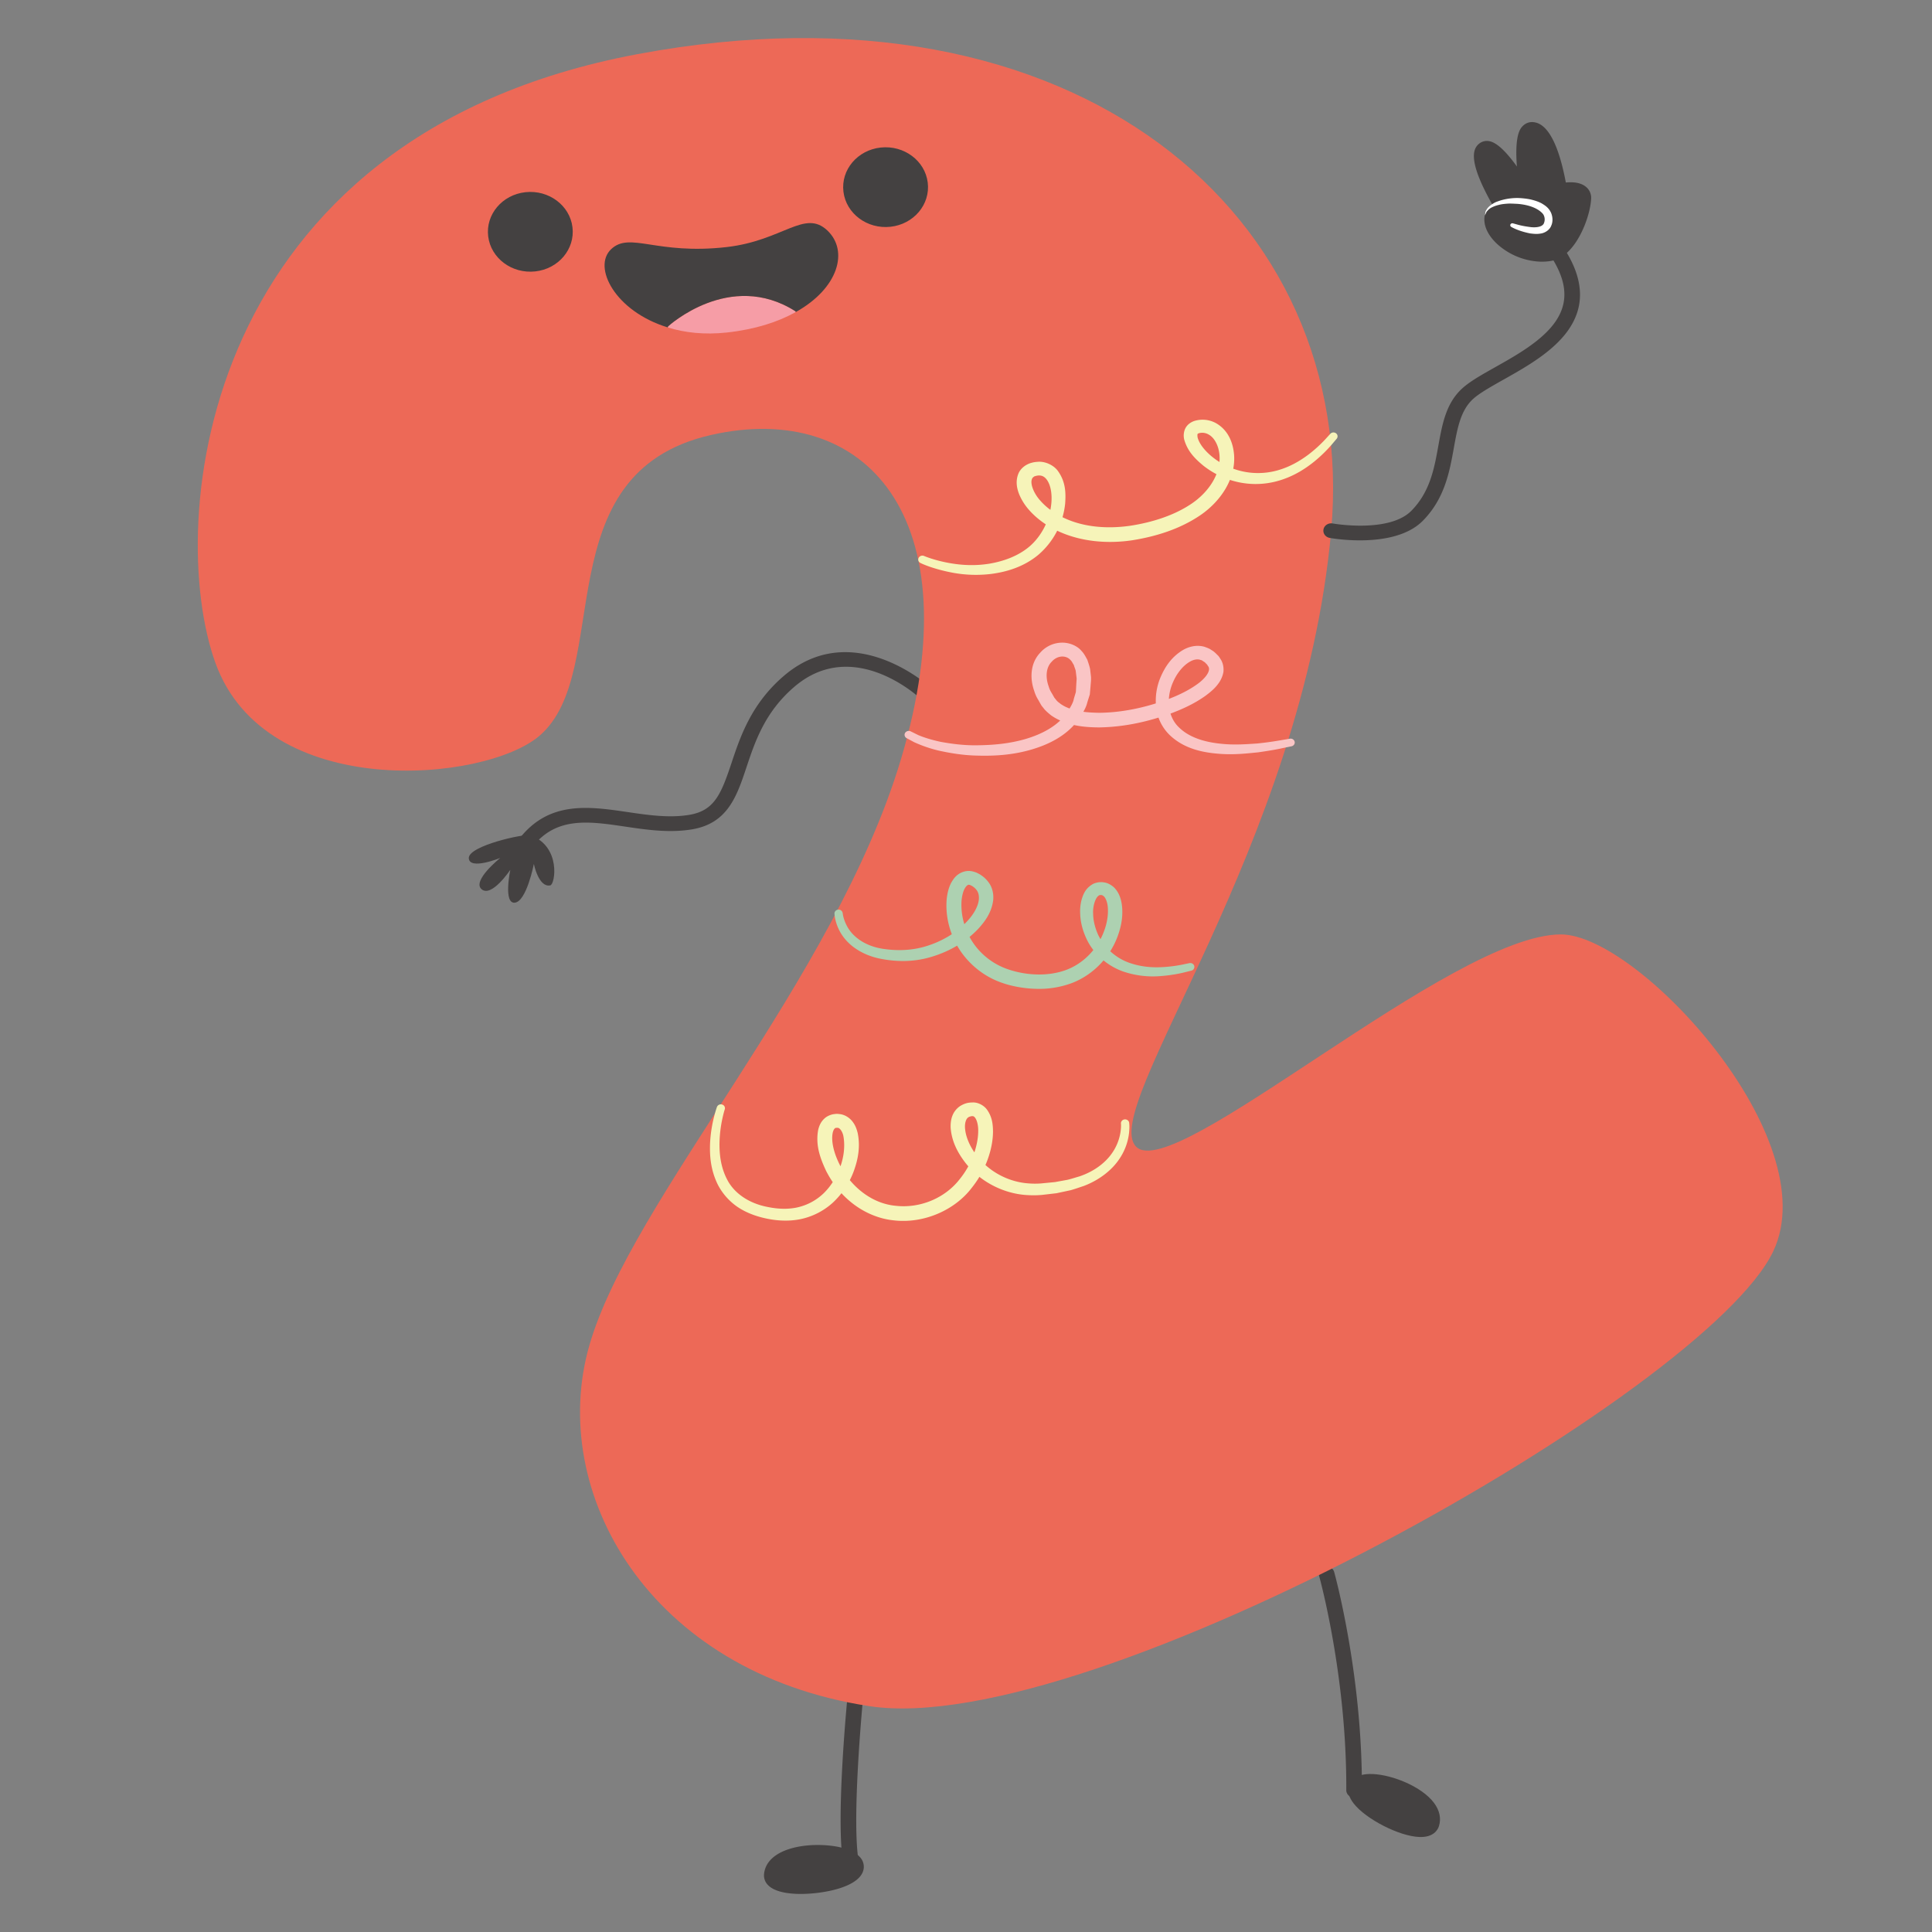 <svg xmlns="http://www.w3.org/2000/svg" width="141.73" height="141.73" xml:space="preserve"><rect width="100%" height="100%" fill="#808080" stroke="none"/><path fill="#444141" d="M62.452 137.333a.566.566 0 0 1-.563-.44c-.618-3.118.245-12.039.282-12.417.029-.297.312-.512.624-.488.316.027.548.29.519.587-.009.091-.886 9.148-.296 12.121.058.292-.147.573-.459.629a.794.794 0 0 1-.107.008z"></path><g fill="#444141"><path d="M99.335 131.865h-.002c-.317-.001-.574-.243-.571-.54.042-8.39-1.976-15.66-1.996-15.73a.536.536 0 0 1 .407-.659c.305-.076.62.094.701.383.022.074 2.076 7.483 2.034 16.012-.002.296-.257.534-.573.534zM60.356 135.354c-2.03-.085-4.148.538-4.306 2.123a1 1 0 0 0 .273.793c.368.396 1.074.618 2.1.662 1.62.068 4.73-.405 4.936-1.848a1.036 1.036 0 0 0-.275-.849c-.641-.719-2.121-.857-2.728-.881z"></path><path d="M105.191 132.249c-.896-1.188-3.042-2.048-4.487-2.107-1.355-.057-1.683.599-1.761.885-.111.399.014.832.37 1.285.906 1.15 3.326 2.386 4.796 2.448 1.063.045 1.366-.534 1.447-.784.183-.572.056-1.169-.365-1.727z"></path></g><g fill="#444141"><path d="M38.565 62.377a.595.595 0 0 1-.338-.104.52.52 0 0 1-.124-.754c2.179-2.792 5.104-2.362 7.933-1.947 1.501.22 3.054.45 4.521.206 1.855-.307 2.342-1.519 3.108-3.813.643-1.926 1.443-4.323 3.821-6.368 5.105-4.391 10.789.834 10.846.887.224.21.225.551.001.762a.6.6 0 0 1-.811.002c-.2-.188-4.967-4.547-9.261-.855-2.151 1.849-2.869 3.999-3.501 5.896-.707 2.118-1.374 4.118-4.003 4.553-1.655.274-3.304.032-4.897-.203-2.716-.401-5.063-.745-6.83 1.519a.594.594 0 0 1-.465.219z"></path><path d="M38.933 61.275c-.401-.151-4.58.768-4.542 1.677.038.909 2.309-.015 2.309-.015s-2.107 1.683-1.367 2.3c.741.618 2.103-1.43 2.103-1.43s-.528 2.5.332 2.412c.86-.088 1.395-2.837 1.395-2.837s.354 1.752 1.207 1.568c.357-.079.802-2.831-1.437-3.675z"></path></g><path fill="#ED6957" d="M39.578 53.974c-3.997 3.436-20.099 4.884-23.781-5.359-3.681-10.244-1.22-38.604 30.952-44.64 32.172-6.035 52.958 11.85 50.906 34.956C95.6 62.037 80.589 81.288 83.339 84.114c2.752 2.826 23.171-15.598 31.181-15.565 5.674.023 19.482 14.97 15.566 23.24-4.907 10.362-50.086 35.857-66.313 33.373-16.226-2.485-23.611-15.745-20.541-26.458 3.071-10.716 18.017-26.787 22.865-43.02 5.33-17.85-2.693-26.331-13.938-23.774-12.311 2.799-7.069 17.326-12.581 22.064z"></path><path fill="#444141" d="M41.996 16.669c-.196-1.604-1.741-2.755-3.448-2.57-1.707.185-2.932 1.637-2.735 3.241.197 1.605 1.741 2.756 3.449 2.571 1.707-.184 2.931-1.637 2.734-3.242zM68.058 13.393c-.197-1.604-1.742-2.754-3.449-2.57-1.707.185-2.932 1.637-2.735 3.242.197 1.605 1.742 2.756 3.449 2.571 1.707-.186 2.933-1.637 2.735-3.243z"></path><path fill="#F69DA6" d="M49.009 23.943s4.525-4.17 9.341-1.11l.032.056c-1.286.723-2.977 1.278-5.066 1.504-1.65.179-3.111.01-4.333-.375l.026-.075z"></path><path fill="#444141" d="M60.697 16.91c1.571 1.491.822 4.232-2.314 5.979l-.032-.056c-4.816-3.06-9.341 1.11-9.341 1.11l-.026.075c-3.86-1.176-5.543-4.429-4.149-5.741 1.382-1.302 3.297.44 8.48-.153 4.132-.476 5.712-2.795 7.382-1.214z"></path><path fill="#F6F4B9" d="M67.793 40.787s.179.079.554.199c.372.117.928.271 1.651.375.721.105 1.618.15 2.602-.013.97-.167 2.079-.531 2.946-1.279.862-.751 1.481-1.925 1.584-3.197.051-.617-.04-1.319-.372-1.726-.164-.198-.331-.272-.569-.266-.046.003-.159.022-.159.022l-.143.042c-.042.015-.022.022-.04.027-.043.031-.118.081-.142.166-.156.37.162 1.108.633 1.613.475.535 1.111.977 1.816 1.29 1.421.641 3.105.763 4.729.533 1.627-.246 3.258-.76 4.535-1.628 1.269-.859 2.146-2.204 2.045-3.534-.042-.639-.335-1.28-.793-1.532a.935.935 0 0 0-.725-.097c-.093.043-.122.025-.093.294.116.491.572 1.024 1.042 1.409a5.303 5.303 0 0 0 1.586.901 5.302 5.302 0 0 0 3.206.129c.947-.258 1.696-.721 2.267-1.142.569-.431.97-.828 1.231-1.104l.397-.434.012-.012a.314.314 0 0 1 .425-.03c.124.1.139.273.039.393l-.396.468c-.266.3-.67.735-1.267 1.221-.598.476-1.396 1.019-2.473 1.354a6.022 6.022 0 0 1-3.756-.046 6.321 6.321 0 0 1-1.889-1.023c-.568-.474-1.137-1.009-1.396-1.888a1.24 1.24 0 0 1 .054-.802c.138-.313.436-.524.751-.609a2.041 2.041 0 0 1 1.511.177c.916.517 1.261 1.453 1.333 2.305.143 1.777-.991 3.434-2.453 4.439-1.496 1.02-3.245 1.57-5.023 1.853-1.79.265-3.717.111-5.384-.649-.828-.376-1.586-.903-2.18-1.578a4.112 4.112 0 0 1-.723-1.147c-.166-.425-.28-.937-.066-1.493.109-.282.334-.521.632-.682.184-.096.286-.119.372-.143.192-.051.28-.052.433-.066.566-.044 1.179.266 1.468.67.587.812.587 1.651.533 2.407a5.725 5.725 0 0 1-1.975 3.754c-1.082.895-2.347 1.25-3.442 1.394a9.303 9.303 0 0 1-2.843-.09c-1.54-.292-2.346-.709-2.346-.709l-.015-.008a.275.275 0 0 1-.119-.385.314.314 0 0 1 .395-.123z"></path><path fill="#FAC5C5" d="m66.809 53.652.568.28c.369.154.888.329 1.636.491.742.132 1.657.27 2.715.25 1.05-.013 2.251-.1 3.471-.451 1.2-.349 2.481-.978 3.174-2.092.16-.281.35-.553.408-.885l.143-.476.028-.511.03-.478-.069-.572c-.04-.165-.099-.277-.137-.423-.079-.116-.139-.266-.235-.354-.338-.392-.988-.355-1.392.116-.43.433-.456 1.16-.217 1.813.048.169.124.333.227.493l.139.244.034.061c-.007-.007.039.059-.012-.008l.025.031.101.123c.148.201.242.229.361.339.149.093.295.189.472.257.679.307 1.53.379 2.361.389 1.686-.012 3.407-.39 4.974-.967.783-.292 1.534-.649 2.159-1.092.631-.428 1.103-1.041.855-1.357-.04-.046-.052-.099-.104-.148-.031-.033-.148-.132-.105-.116l-.253-.167c-.069-.031-.091-.017-.132-.043-.206-.06-.48-.014-.744.141-.539.309-.969.89-1.228 1.481-.538 1.2-.399 2.559.421 3.334.802.795 1.993 1.088 3.009 1.197 1.037.12 1.971.039 2.73-.01a23.595 23.595 0 0 0 1.764-.244l.624-.106.015-.002a.303.303 0 0 1 .352.229c.029.151-.075.295-.233.328l-.634.13c-.41.096-1.021.199-1.806.313-.791.077-1.754.197-2.887.107-1.1-.09-2.497-.324-3.592-1.357a3.355 3.355 0 0 1-1.004-1.983 4.424 4.424 0 0 1 .319-2.282c.314-.731.777-1.458 1.606-1.969.407-.247.987-.425 1.582-.267.147.049.327.116.438.178l.256.165c.188.155.213.198.327.304.092.092.161.226.237.341.142.256.194.565.164.861-.049.287-.16.538-.3.755-.282.43-.648.723-1.016.999-.747.534-1.563.922-2.406 1.245-1.693.632-3.499 1.046-5.383 1.075-.939-.004-1.916-.083-2.85-.499a3.964 3.964 0 0 1-.674-.376c-.209-.162-.471-.395-.569-.542l-.102-.124-.024-.031c-.065-.089-.03-.047-.05-.076l-.045-.077-.172-.306a2.573 2.573 0 0 1-.288-.643c-.315-.87-.319-2.02.445-2.813.347-.4.878-.688 1.47-.726.58-.047 1.223.195 1.563.615.19.193.293.42.416.636.076.229.164.481.206.693l.065.573c.011.283-.02.436-.033.659l-.054.614-.187.594c-.092.405-.327.752-.54 1.101-.925 1.386-2.445 2.054-3.769 2.413-1.352.365-2.629.414-3.744.384-1.119-.021-2.08-.2-2.861-.37a9.894 9.894 0 0 1-1.781-.612l-.556-.299a.275.275 0 0 1-.112-.388.324.324 0 0 1 .41-.11z"></path><path fill="#ADD1B1" d="m61.822 67.003.017.119c.017.081.042.204.096.361.112.307.312.774.783 1.198.46.424 1.178.802 2.11.932.934.135 2.026.137 3.121-.203 1.093-.332 2.226-.96 3.063-1.894.411-.457.752-1.021.797-1.549.016-.26-.025-.493-.171-.678a1.06 1.06 0 0 0-.274-.257l-.041-.03-.01-.007c-.013-.008.072.041.027.017l-.03-.016-.127-.064c-.093-.041-.056-.006-.092-.024-.074-.017-.192.043-.335.3-.124.243-.193.565-.219.89a4.83 4.83 0 0 0 .313 2.013c.477 1.324 1.557 2.42 2.942 2.94a7.043 7.043 0 0 0 2.224.433c.721.026 1.487-.072 2.157-.316 1.355-.492 2.364-1.613 2.821-2.864.235-.62.333-1.285.261-1.865-.036-.286-.143-.545-.267-.675-.066-.05-.113-.097-.188-.101.017-.001-.074-.01.031-.005l-.065.001c-.037.002-.108-.002-.116.005.01.02.02-.006-.02.023-.277.134-.473.813-.439 1.337.007.557.161 1.101.381 1.581a4.04 4.04 0 0 0 2.117 1.967c.852.333 1.693.406 2.379.384a10.15 10.15 0 0 0 1.602-.18l.563-.117.019-.004c.163-.034.325.063.36.216a.285.285 0 0 1-.22.336l-.585.145c-.386.09-.957.201-1.705.256a6.783 6.783 0 0 1-2.713-.341c-1.012-.358-2.061-1.143-2.639-2.301-.282-.576-.482-1.22-.508-1.915a3.324 3.324 0 0 1 .111-1.079c.112-.36.267-.784.764-1.086.104-.073.289-.132.468-.161.079-.012.099-.007.152-.01l.065-.002c.152.003.104.011.165.017.289.03.553.188.752.364.371.376.499.805.568 1.203.123.805-.01 1.59-.279 2.335-.524 1.484-1.739 2.875-3.428 3.504a6.929 6.929 0 0 1-2.637.402c-.821-.025-1.766-.183-2.583-.493-1.691-.624-3.017-2.019-3.563-3.59a5.807 5.807 0 0 1-.354-2.437c.041-.416.12-.835.335-1.258.125-.209.251-.427.509-.61.242-.182.616-.299.945-.246.15.019.38.096.456.137l.127.065.03.016.06.034.02.013.073.051c.196.131.376.305.521.503.302.399.387.907.338 1.335-.114.873-.588 1.526-1.084 2.07-1.022 1.081-2.305 1.745-3.559 2.099-1.27.366-2.508.316-3.538.122-1.051-.188-1.918-.67-2.458-1.215a3.435 3.435 0 0 1-.985-1.931l-.016-.163c-.015-.156.107-.294.273-.309a.299.299 0 0 1 .327.244l.005.028z"></path><path fill="#F6F4B9" d="M53.168 81.384s-.072.21-.166.635a9.395 9.395 0 0 0-.221 1.846c-.008.789.081 1.779.592 2.722.505.947 1.564 1.698 2.956 1.958.694.142 1.425.185 2.132.036a4.05 4.05 0 0 0 1.932-1.015c1.07-1.02 1.749-2.746 1.476-4.231-.077-.364-.28-.597-.409-.599.001.001-.096-.002-.012-.009l-.179.02c.003.019.015.006-.028.033-.053.04-.119.16-.154.319-.138.676.127 1.581.51 2.336.776 1.549 2.296 2.847 4.091 3.019 1.807.212 3.651-.567 4.721-1.96a6.243 6.243 0 0 0 1.172-2.288c.11-.406.177-.821.18-1.217.009-.39-.076-.789-.225-.988-.076-.098-.113-.115-.188-.121-.058-.018-.291.053-.304.082-.163.086-.265.387-.255.729.031.702.379 1.44.832 2.039.914 1.229 2.342 1.952 3.721 2.074.34.033.703.037 1.01.013.359-.034.709-.067 1.051-.102.317-.059.626-.113.926-.169.296-.073.58-.168.857-.246 1.095-.37 1.874-.996 2.33-1.621a3.661 3.661 0 0 0 .684-1.636c.06-.409.031-.625.034-.61-.018-.156.102-.298.268-.314s.316.096.334.252l.015.201c.003.124-.002.308-.025.543a4.239 4.239 0 0 1-.727 1.928c-.504.752-1.406 1.513-2.612 1.965-.305.098-.615.212-.944.304l-1.038.222-1.048.122c-.412.038-.79.037-1.2.008-1.624-.115-3.347-.948-4.448-2.379-.546-.712-.996-1.544-1.07-2.556-.017-.485.064-1.15.686-1.584.366-.22.603-.272 1.011-.27.398.015.793.27.976.537.383.544.424 1.076.434 1.577 0 .503-.077.991-.203 1.467a7.267 7.267 0 0 1-1.346 2.668c-1.24 1.648-3.531 2.662-5.744 2.399-1.116-.112-2.172-.588-3.011-1.243-.847-.656-1.487-1.495-1.945-2.396-.427-.916-.784-1.871-.574-3.007.071-.282.191-.604.506-.867.144-.121.372-.231.608-.274l.179-.021c.203-.008.225.011.345.021.402.067.733.328.914.59.194.264.278.53.344.789.211 1.028.02 1.969-.301 2.837a6.006 6.006 0 0 1-1.527 2.279 5.07 5.07 0 0 1-2.431 1.218c-.89.168-1.76.094-2.531-.078-.78-.174-1.52-.466-2.121-.9a4.484 4.484 0 0 1-1.34-1.548c-.568-1.143-.61-2.229-.577-3.077a9.926 9.926 0 0 1 .3-1.956c.113-.44.202-.678.202-.678l.002-.007a.308.308 0 0 1 .386-.175.28.28 0 0 1 .187.354z"></path><path fill="#444141" d="M99.761 39.64c-1.197 0-2.13-.165-2.216-.18-.311-.056-.513-.338-.453-.631.059-.292.361-.484.671-.428.042.008 4.138.723 5.772-.929 1.373-1.39 1.684-3.111 1.982-4.776.296-1.644.577-3.195 1.842-4.283.562-.483 1.378-.942 2.325-1.475 1.991-1.12 4.47-2.513 4.979-4.538.282-1.116-.038-2.334-.979-3.726a.52.52 0 0 1 .178-.744.595.595 0 0 1 .79.166c1.101 1.627 1.48 3.158 1.129 4.552-.622 2.467-3.33 3.99-5.508 5.214-.855.481-1.663.936-2.14 1.345-.974.838-1.21 2.149-1.483 3.668-.313 1.736-.668 3.704-2.274 5.33-1.159 1.17-3.097 1.435-4.615 1.435z"></path><path fill="#444141" d="M116.311 13.678c-.4-.307-.961-.336-1.443-.29-.384-2.047-1.085-4.275-2.349-4.424a.945.945 0 0 0-.802.273c-.175.171-.619.621-.438 2.977-.646-.9-1.4-1.746-2.02-1.856a.91.91 0 0 0-.777.203c-.447.385-.792 1.288 1.002 4.46-.331.231-.542.531-.582.885-.087.687.294 1.45 1.045 2.096a5.017 5.017 0 0 0 2.994 1.191c.318.013.632-.008.931-.068 1.722-.335 2.788-3.18 2.853-4.547a1.046 1.046 0 0 0-.414-.9z"></path><path fill="#FFF" d="m110.988 16.384.363.101c.231.064.573.133.966.178.391.041.863-.018.952-.311a.71.71 0 0 0-.027-.573c-.05-.118-.25-.295-.447-.411-.419-.253-.965-.372-1.466-.413-.253-.01-.499-.03-.732-.016-.23.017-.455.038-.646.093a2.262 2.262 0 0 0-.512.182.941.941 0 0 0-.321.254c-.092.078-.101.172-.136.226l-.041.089c0 .002-.002.005-.004.005-.003 0-.005-.004-.005-.006l.016-.096c.021-.058.004-.169.085-.268.056-.116.154-.232.298-.346.142-.105.316-.225.527-.292.416-.157.935-.26 1.493-.255.281.009.569.038.861.091.29.064.586.149.869.295.277.165.544.337.709.714.112.272.145.624.01.925-.119.332-.483.543-.773.582-.297.053-.548.018-.777-.009-.891-.174-1.385-.478-1.385-.478a.14.14 0 0 1-.052-.197c.037-.057.112-.079.175-.064z"></path></svg>